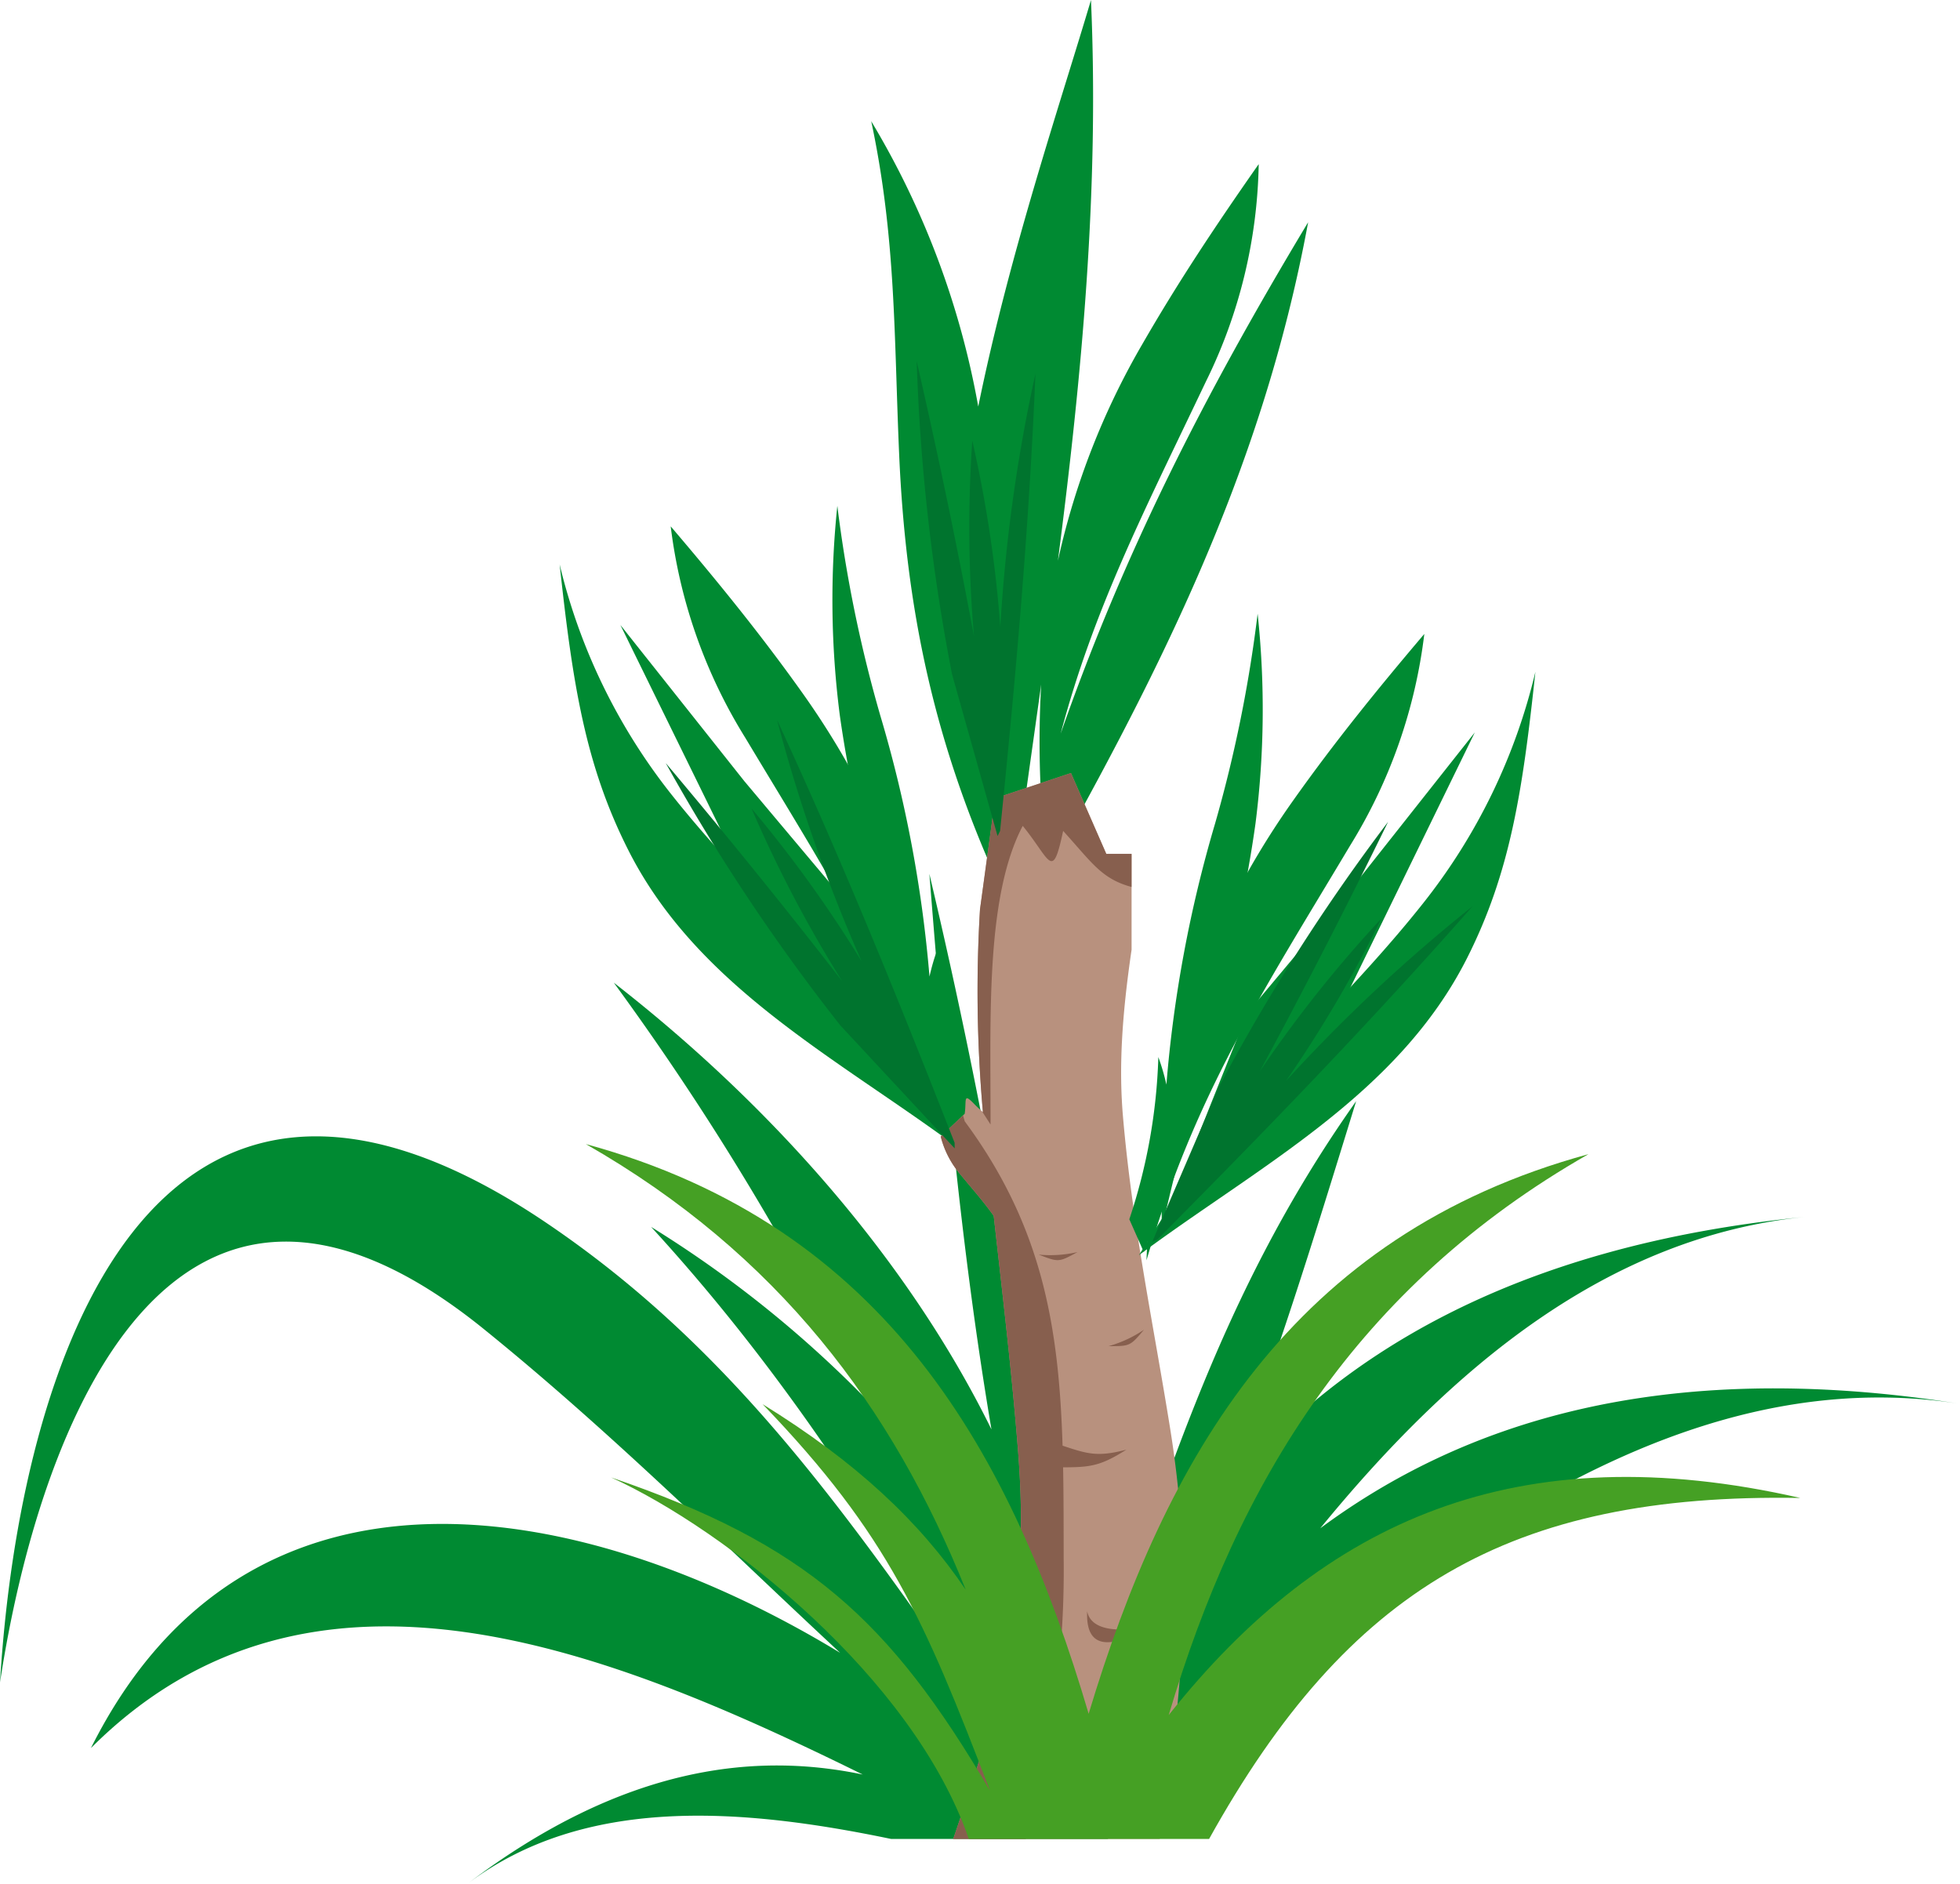 <svg xmlns="http://www.w3.org/2000/svg" viewBox="0 0 237 227.81"><g transform="translate(-239.571 -705.278)"><path d="M347.328,910.593c-18.1-3.763-37.1-5.279-51.266,5.451,19.038-14.451,35.027-15.919,47.829-13.242-30.717-15.117-66.745-29.783-93.323-3.2,19.056-38.113,59.742-30.259,90.592-11.516-14.271-13.278-27.893-26.868-43.119-39.173-37.607-30.394-53.7,11.45-58.468,42.747,2.306-38.42,18.2-87.883,66.036-55.58,23.274,15.717,37.3,36.52,54.351,60.905-11.882-21.468-24.512-41.7-41.66-60.4a136.891,136.891,0,0,1,25.732,20.538,331.29,331.29,0,0,0-30.242-50.067c18.131,14.1,35.181,32.717,45.665,54.011-3.726-22.022-5.664-44-7.507-67.173a752.575,752.575,0,0,1,15.457,88.7q.955,3.867,1.58,7.812a532.969,532.969,0,0,1,4.643-89.487c3.437,35.741,2.4,61.038-3.358,96.5,9.585-28,16.231-51.94,33.285-76.038-5.231,16.978-9.9,32.193-15.771,47.035,13.149-15.8,34.138-29.506,70.2-33.054-24.074,2.391-42.9,18.274-58.773,37.669,16.765-12.407,40.781-20.849,77.359-15.051-39.323-6.2-74.122,26.534-103.055,52.615Z" transform="translate(0 17.043)" fill="#008a32" fill-rule="evenodd"/><path d="M344.181,813.991c-8.84-18.712-12.087-35.595-12.881-53.824-.626-14.338-.374-26.112-3.374-40.23a101.678,101.678,0,0,1,12.94,34.5c3.8-18.643,10-36.892,13.631-49.157,1.011,22.914-1.1,45.362-4,67.808a90.713,90.713,0,0,1,10.241-26.251c4.273-7.421,8.89-14.366,14.041-21.714a61.756,61.756,0,0,1-6.409,26.341c-7.445,15.659-13.5,27.305-17.54,42.524,7.587-21.678,17.152-40.6,29.925-61.835-5.666,30.745-18.588,55.629-33.763,82.452a31.822,31.822,0,0,1-3.216-4.49l.4,3.879Zm4.294-25.947c-1.12,8.02-2.273,16.05-3.355,24.116,1.062-3.776,2.165-7.444,3.316-11.028a122.4,122.4,0,0,1,.039-13.088Z" transform="translate(16.993 0)" fill="#008a32" fill-rule="evenodd"/><path d="M341.332,834.321c-.829-20.488-5.58-38.308-17.816-55.518-4.934-6.939-10.15-13.371-15.927-20.147a62.9,62.9,0,0,0,9,25.534c10.717,17.857,18.85,30.119,24.743,50.131Z" transform="translate(13.082 10.266)" fill="#008a32" fill-rule="evenodd"/><path d="M344.41,832.966l-8.882-14.03c-8.158-9.821-17.7-18.562-25.542-28.425a71.516,71.516,0,0,1-13.659-27.99c1.569,14.432,3.089,24.242,8.309,34.556,8.376,16.555,25.213,25.114,39.774,35.889Z" transform="translate(10.916 11.009)" fill="#008a32" fill-rule="evenodd"/><path d="M336.336,831.061c0-1.905-.021-3.736-.056-5.507.352,1.621.755,3.353,1.143,5.283l1.073,2.9,1.747-3.972a68.035,68.035,0,0,1-3.548-19.6,26.078,26.078,0,0,0-.969,3.33,155.554,155.554,0,0,0-5.952-31.573,163.328,163.328,0,0,1-5.191-25.345,109.112,109.112,0,0,0,.3,25.339c2.292,16.3,7.813,33.018,11.451,49.149Z" transform="translate(16.238 9.865)" fill="#008a32" fill-rule="evenodd"/><path d="M338.939,825.077c-2.781-7.623-5.854-15.063-8.9-22.582l-12.552-14.937-15-18.9,18.4,37.525,16.532,21.039,1.524-2.14Z" transform="translate(12.1 12.189)" fill="#008a32" fill-rule="evenodd"/><path d="M336.487,912.559c5.768-16.945,9.318-28.026,7.853-46.712-.748-9.541-1.87-18.9-2.959-28.633-1.374-1.93-2.758-3.434-4.408-5.47a11.258,11.258,0,0,1-2-4.125l2.9-2.747c.235-1.648-.217-2.593,1.136-1.2.345.355.7.687,1.071,1a165.479,165.479,0,0,1-.354-24.511l1.833-13.439,9.162-3.053,4.276,9.773h3.055v11.6c-1.213,8.247-1.535,14.424-1.041,20.165,1.126,13.088,3.7,25.2,5.712,37.771,2.924,18.244,1.409,32.31-1.264,49.571Z" transform="translate(18.348 15.078)" fill="#b8917e" fill-rule="evenodd"/><path d="M336.487,912.559c5.768-16.945,9.318-28.026,7.853-46.712-.748-9.541-1.87-18.9-2.959-28.633-1.374-1.93-2.758-3.434-4.408-5.47a11.258,11.258,0,0,1-2-4.125l2.7-2.552.205.72c9.359,12.66,11.382,24.775,11.829,39.216,3.063,1.026,4.269,1.381,7.713.483-3.116,1.983-4.366,2.127-7.648,2.137.066,3.486.063,7.112.068,10.914a117.037,117.037,0,0,1-4.59,34.022Zm24.746-26.309c-3.846,2.448-8.818,4.651-8.551-1.221.683,3.463,7.571,1.992,8.551,1.221ZM346.817,841.9c2.42.937,2.425.936,4.7-.306a14.71,14.71,0,0,1-4.7.306Zm8.458,11.07c2.6,0,2.6,0,4.276-1.985a14.719,14.719,0,0,1-4.276,1.985ZM340,824.615l.074.062a165.479,165.479,0,0,1-.354-24.511l1.833-13.439,9.162-3.053,4.276,9.773h3.055v4c-3.651-.994-4.785-2.945-8.269-6.777-1.319,6.151-1.5,3.554-4.886-.61-4.52,8.6-3.878,23.258-3.893,36.11l-1-1.552Z" transform="translate(18.348 15.078)" fill="#875f4e" fill-rule="evenodd"/><path d="M355.842,845.3c.789-20.49,5.5-38.319,17.706-55.554,4.918-6.949,10.123-13.39,15.887-20.179a62.9,62.9,0,0,1-8.95,25.552c-10.68,17.879-18.789,30.158-24.643,50.182Z" transform="translate(22.362 12.364)" fill="#008a32" fill-rule="evenodd"/><path d="M355.074,843.945l8.857-14.047c8.134-9.838,17.66-18.6,25.484-28.476a71.5,71.5,0,0,0,13.6-28.017c-1.542,14.436-3.04,24.248-8.241,34.574-8.341,16.572-25.159,25.165-39.7,35.967Z" transform="translate(22.214 13.103)" fill="#008a32" fill-rule="evenodd"/><path d="M358.01,842.026c0-1.905.014-3.737.044-5.509-.349,1.623-.748,3.355-1.132,5.287l-1.068,2.9-1.754-3.968a68.1,68.1,0,0,0,3.509-19.609,25.713,25.713,0,0,1,.974,3.327,155.583,155.583,0,0,1,5.891-31.583,163.2,163.2,0,0,0,5.14-25.355,108.979,108.979,0,0,1-.254,25.339c-2.259,16.3-7.745,33.033-11.351,49.172Z" transform="translate(22.027 11.97)" fill="#008a32" fill-rule="evenodd"/><path d="M358.66,836.047c2.765-7.627,5.825-15.073,8.857-22.6l12.519-14.962L395,779.552l-18.32,37.561-16.49,21.071-1.529-2.137Z" transform="translate(22.904 14.285)" fill="#008a32" fill-rule="evenodd"/><path d="M345.292,905.322c-6.734-19.522-29.384-37.394-43.25-43.714,23.584,8.053,33.673,17.2,45.806,37.866-7.913-20.618-12.287-30.941-27.484-46.721,11.315,6.977,19.008,14.232,24.552,22.431-8.823-22.019-22.684-40.6-45.934-53.885,36.415,9.931,51.554,37.583,60.8,68.887,9.282-30.8,24.5-57.864,60.436-67.666-28.008,16-42.392,39.695-50.755,67.821,18.782-23.618,42.248-34.021,76.37-26.251-35.171-.612-54.712,11.061-71.488,41.233Z" transform="translate(11.426 22.314)" fill="#45a024" fill-rule="evenodd"/><path d="M342.312,799.313l-5.5-19.545a238.32,238.32,0,0,1-4.276-37.866c2.546,11.12,4.849,22.122,6.922,33.228a153.426,153.426,0,0,1-.2-23.608,152.015,152.015,0,0,1,3.389,22.51,195.364,195.364,0,0,1,4.247-30.6c-.763,18.576-2.391,36.769-4.276,55.273l-.3.61Z" transform="translate(17.88 7.044)" fill="#00742e" fill-rule="evenodd"/><path d="M342.025,830.093,328.2,815.224A237.823,237.823,0,0,1,307.087,783.5c7.348,8.727,14.426,17.46,21.344,26.39a153.587,153.587,0,0,1-10.973-20.905,151.741,151.741,0,0,1,13.305,18.472A195.6,195.6,0,0,1,320.551,778.3c7.813,16.869,14.684,33.8,21.464,51.113l.009.682Z" transform="translate(12.985 14.044)" fill="#00742e" fill-rule="evenodd"/><path d="M356.426,839.4l8.021-18.652a238.129,238.129,0,0,1,20.495-32.125c-5.016,10.247-10.147,20.248-15.522,30.184a153.166,153.166,0,0,1,14.7-18.48,152.109,152.109,0,0,1-11.527,19.629,195.446,195.446,0,0,1,22.552-21.117c-12.277,13.961-24.988,27.079-38.092,40.278l-.621.283Z" transform="translate(22.474 16.029)" fill="#00742e" fill-rule="evenodd"/></g></svg>
